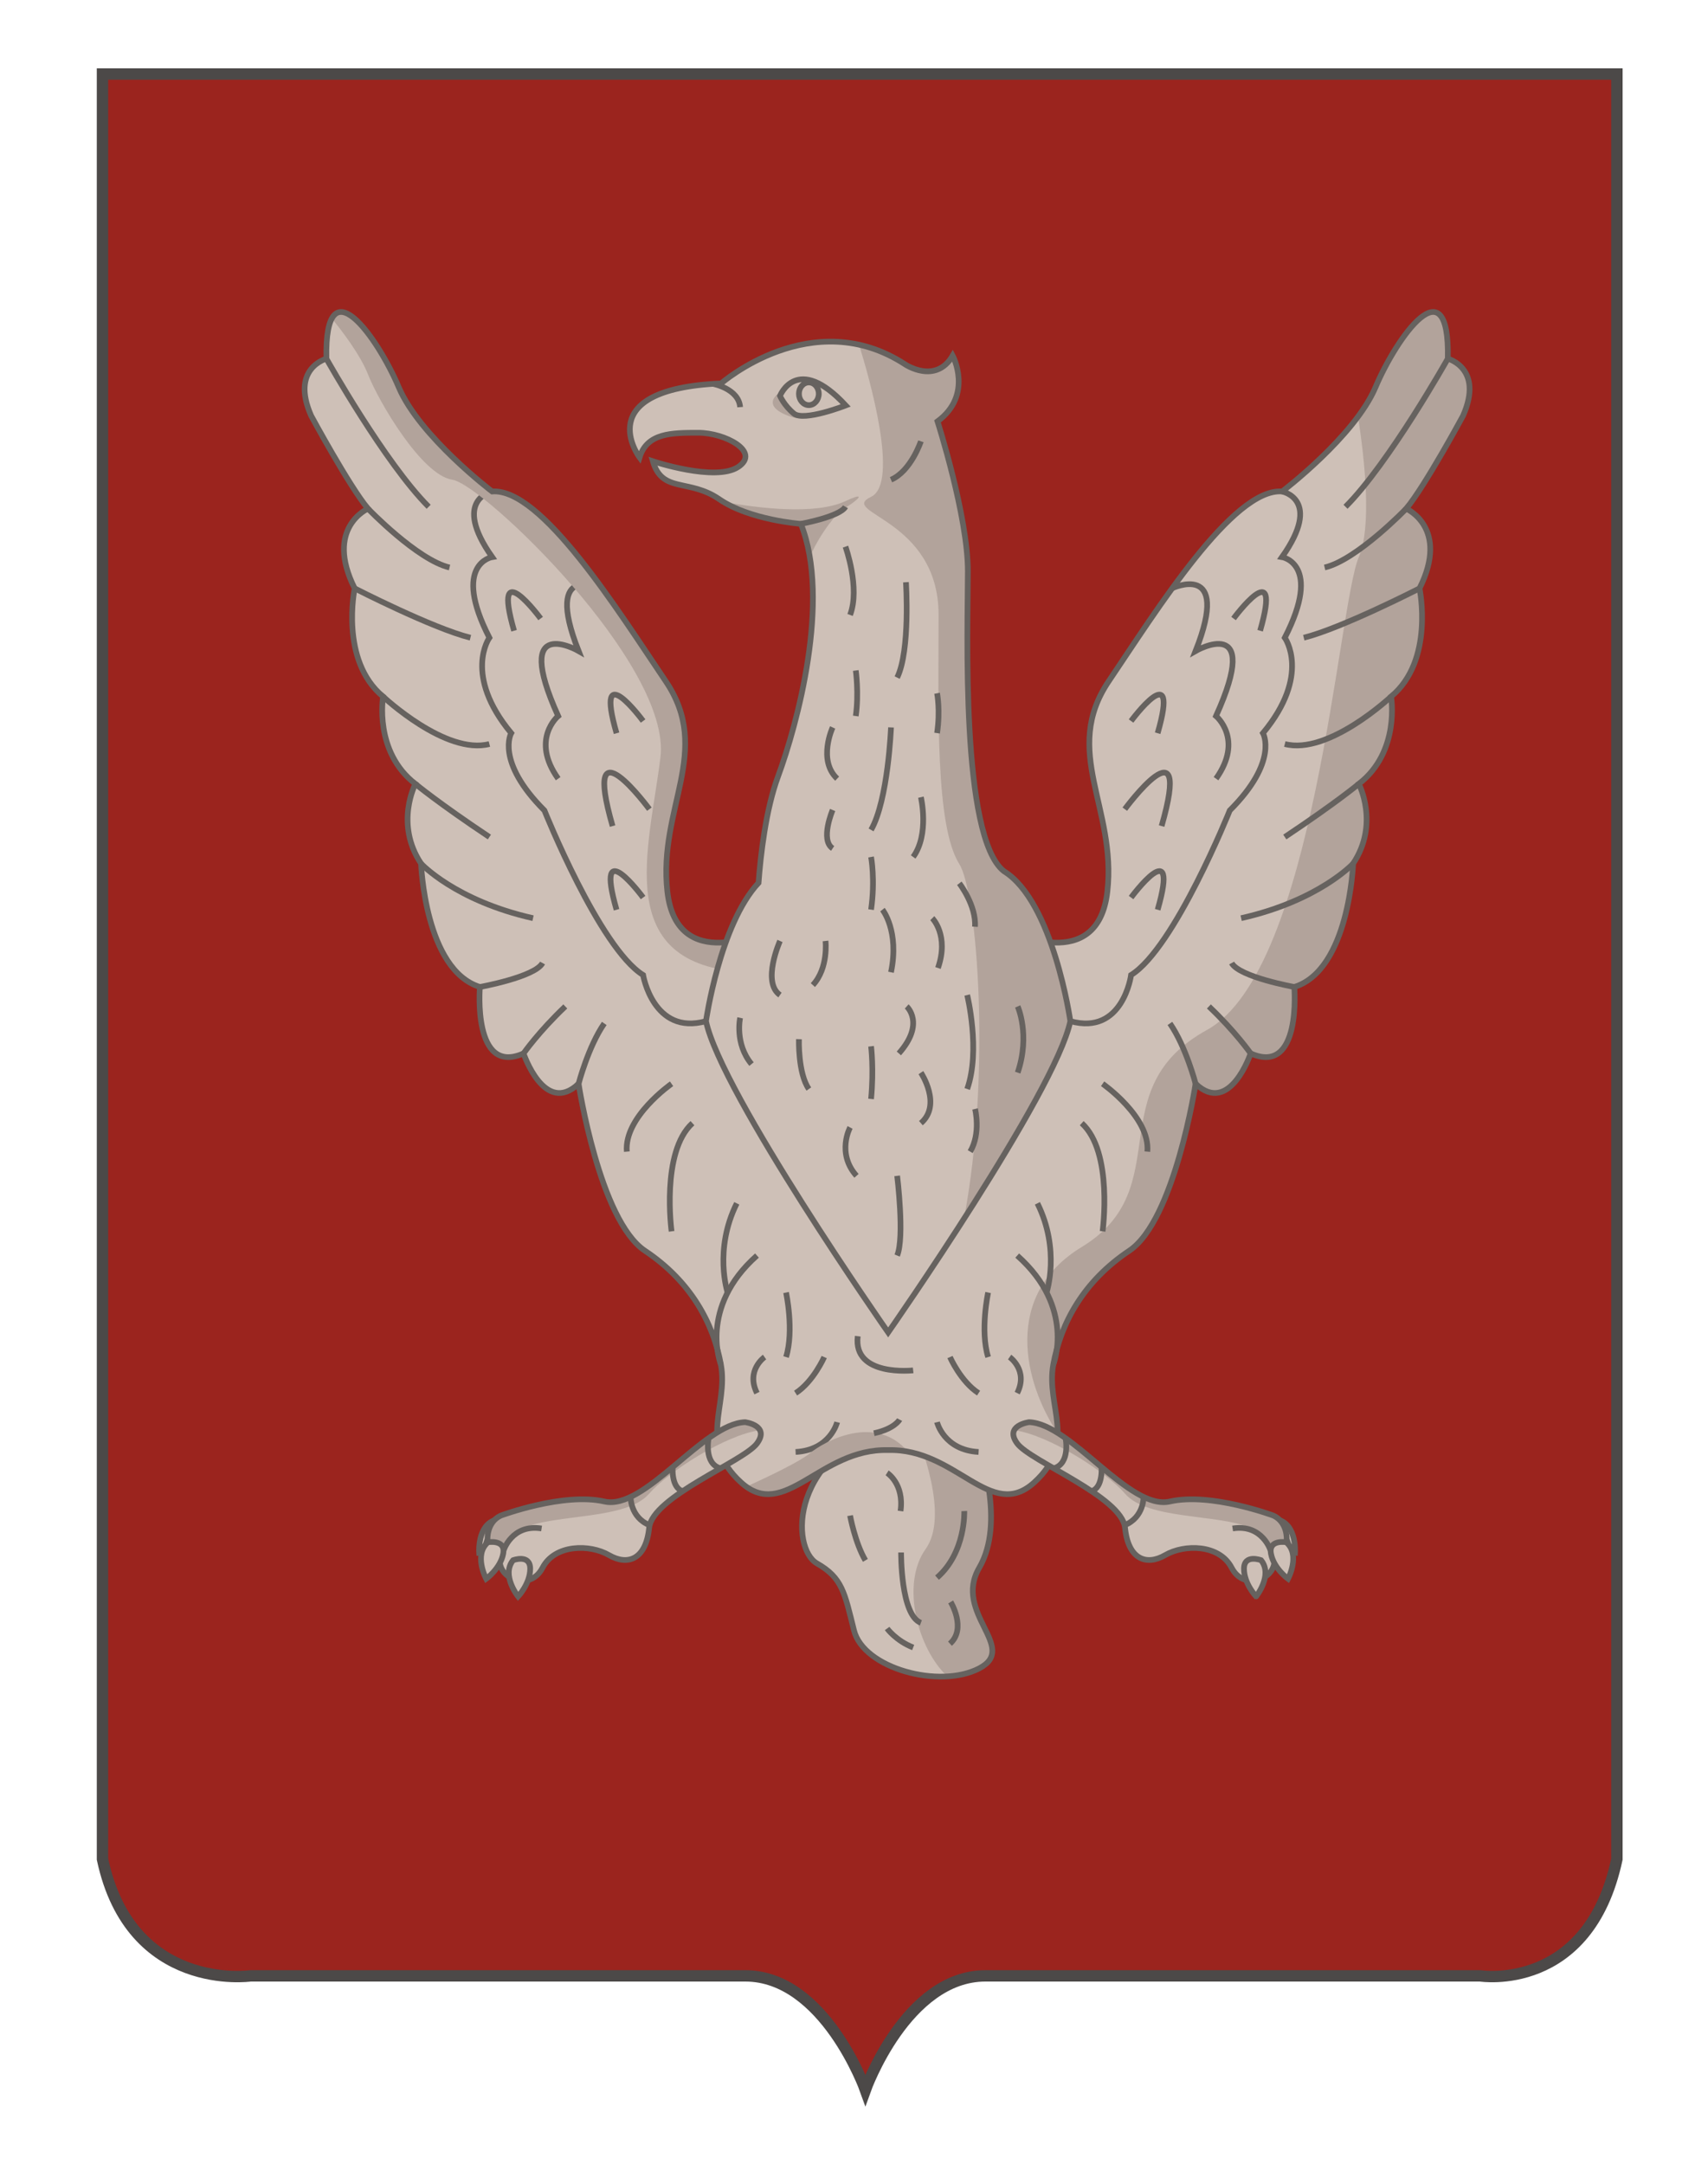 <?xml version="1.0" encoding="utf-8"?>
<!-- Generator: Adobe Illustrator 16.0.0, SVG Export Plug-In . SVG Version: 6.00 Build 0)  -->
<!DOCTYPE svg PUBLIC "-//W3C//DTD SVG 1.1//EN" "http://www.w3.org/Graphics/SVG/1.1/DTD/svg11.dtd">
<svg xmlns="http://www.w3.org/2000/svg" xmlns:xlink="http://www.w3.org/1999/xlink" version="1.1" id="Layer_1" x="0px" y="0px" viewBox="0 0 300 380" enable-background="new 0 0 300 380" xml:space="preserve">
<g>
	<path fill="#9B241E" stroke="#4C4948" stroke-width="2" stroke-miterlimit="10" d="M152,13H18v313.5C23,350,44,347,44,347h86.92   c13.92,0,21.08,20,21.08,20s7.16-20,21.08-20H260c0,0,19,3,24-20.5V13H152z"/>
	<g>
		<path fill="#CEC0B7" d="M172,254.66c0,0,4.666,12.667,0,20.667s7,14.001,0,17.667s-20.334,0-22-6.667    c-1.667-6.667-2.039-9.216-6.52-11.774s-5.368-19.227,15.409-25.893C158.89,248.66,169.965,244.328,172,254.66z"/>
		<path fill="#B2A39B" d="M172,275.327c4.666-8,0-20.667,0-20.667c-1.717-8.715-9.864-6.997-12.373-6.246    c2.385,5.457,7.054,17.886,2.956,23.621c-4.414,6.18-1.394,17.515,3.814,22.373c2.056-0.122,3.996-0.573,5.603-1.414    C179,289.328,167.334,283.327,172,275.327z"/>
		<path fill="none" stroke="#66625F" stroke-miterlimit="10" d="M172,254.66c0,0,4.666,12.667,0,20.667s7,14.001,0,17.667    s-20.334,0-22-6.667c-1.667-6.667-2.039-9.216-6.52-11.774s-5.368-19.227,15.409-25.893C158.89,248.66,169.965,244.328,172,254.66    z"/>
		<path fill="#CEC0B7" d="M254.303,62.994c0.334-17-9.031-3.671-12.698,4.995s-16.396,18.323-16.396,18.323    c-8.666-0.667-22.125,20.979-30.459,33.31c-8.334,12.331,1.417,22.295-0.25,36.961s-17.166,6.917-17.166,6.917L156,223    l-21.521-59.499c0,0-15.593,7.749-17.26-6.917s8.037-24.63-0.297-36.961c-8.334-12.33-21.816-33.976-30.482-33.31    c0,0-12.74-9.657-16.407-18.323s-13.038-21.995-12.704-4.995c0,0-6.351,1.669-2.685,10.003c0,0,6.657,12.334,9.991,16.334    c0,0-7.673,3.334-2.339,14.001c0,0-2.671,12.667,4.995,19c0,0-1.666,9.667,5.667,15.333c0,0-3.667,7,1,14    c0,0,0.666,18.666,10.333,21.666c0,0-1.333,15.67,7.667,11.668c0,0,3.667,10.998,9.667,5.331c0,0,3.666,23.999,11.666,29.332    s12.001,12.667,13.334,20s-4.146,13.667,3.521,20.667s13.854-6,25.854-5.667c12-0.333,18,12.667,25.667,5.667    s2-13.334,3.333-20.667s5.334-14.667,13.334-20S210,190.331,210,190.331c6,5.667,9.667-5.331,9.667-5.331    c9,4.002,7.667-11.668,7.667-11.668c9.667-3,10.333-21.666,10.333-21.666c4.667-7,1-14,1-14    c7.333-5.667,5.667-15.333,5.667-15.333c7.666-6.333,4.996-19,4.996-19c5.334-10.667-2.338-14.001-2.338-14.001    c3.333-4,9.992-16.334,9.992-16.334C260.65,64.664,254.303,62.994,254.303,62.994z"/>
		<path fill="none" stroke="#66625F" stroke-miterlimit="10" d="M57.33,62.994c0,0,10.296,18.343,17.962,26.006"/>
		<path fill="none" stroke="#66625F" stroke-miterlimit="10" d="M64.635,89.332c0,0,8.656,8.998,14.323,10.331"/>
		<path fill="none" stroke="#66625F" stroke-miterlimit="10" d="M62.296,103.333c0,0,13.662,6.996,20.329,8.663"/>
		<path fill="none" stroke="#66625F" stroke-miterlimit="10" d="M67.291,122.333c0,0,11,10.333,18.667,8.33"/>
		<path fill="none" stroke="#66625F" stroke-miterlimit="10" d="M72.958,137.666c0,0,4,3.333,13,9.331"/>
		<path fill="none" stroke="#66625F" stroke-miterlimit="10" d="M73.958,151.666c0,0,6,6.507,19.667,9.584"/>
		<path fill="none" stroke="#66625F" stroke-miterlimit="10" d="M84.291,173.332c0,0,9.668-1.743,11.001-4.207"/>
		<path fill="none" stroke="#66625F" stroke-miterlimit="10" d="M91.958,185c0,0,2.668-3.828,7.334-8.25"/>
		<path fill="none" stroke="#66625F" stroke-miterlimit="10" d="M86.447,86.313c0,0-7.178,1.359,0,11.521    c0,0-7.156,1.164-0.489,14.163c0,0-4.668,6.51,3.833,16.754c0,0-2.833,4.919,5.834,13.582c0,0,9.666,24.131,17.333,28.897    c0,0,1.792,10.687,11.042,8.104"/>
		<path fill="none" stroke="#66625F" stroke-miterlimit="10" d="M105.799,103.333c0,0-10.507-5.005-4.174,10.995    c0,0-11.843-6.822-3.588,11.422c0,0-4.921,4.089,0,11"/>
		<path fill="none" stroke="#66625F" stroke-miterlimit="10" d="M112.958,126.626c0,0-8.666-11.747-4.666,2.144"/>
		<path fill="none" stroke="#66625F" stroke-miterlimit="10" d="M94.958,108.626c0,0-8.666-11.747-4.666,2.144"/>
		<path fill="none" stroke="#66625F" stroke-miterlimit="10" d="M112.958,157.626c0,0-8.666-11.747-4.666,2.144"/>
		<path fill="none" stroke="#66625F" stroke-miterlimit="10" d="M114.059,142.106c0,0-12.001-16.267-6.462,2.969"/>
		<path fill="none" stroke="#66625F" stroke-miterlimit="10" d="M126.625,239.663c0,0-4.001-9.988,6.333-19.163"/>
		<path fill="none" stroke="#66625F" stroke-miterlimit="10" d="M138.067,226.992c0,0,1.442,6.666,0,11.333"/>
		<path fill="none" stroke="#66625F" stroke-miterlimit="10" d="M144.768,238.325c0,0-1.908,4.333-5.025,6.333"/>
		<path fill="none" stroke="#66625F" stroke-miterlimit="10" d="M147.042,249.759c0,0-1.183,4.9-7.3,5.233"/>
		<path fill="none" stroke="#66625F" stroke-miterlimit="10" d="M134.292,238.325c0,0-3.334,2.333-1.334,6.333"/>
		<path fill="none" stroke="#66625F" stroke-miterlimit="10" d="M101.625,190.331c0,0,1.688-6.519,4.511-10.596"/>
		<path fill="none" stroke="#66625F" stroke-miterlimit="10" d="M117.958,190.331c0,0-8.388,5.842-7.86,11.919"/>
		<path fill="none" stroke="#66625F" stroke-miterlimit="10" d="M117.958,216.247c0,0-1.905-13.944,3.667-18.997"/>
		<path fill="none" stroke="#66625F" stroke-miterlimit="10" d="M127.799,226.992c0,0-2.469-7.475,1.611-15.665"/>
		<path fill="#B2A39B" d="M249.33,103.333c5.334-10.667-2.338-14.001-2.338-14.001c3.333-4,9.992-16.334,9.992-16.334    c3.666-8.333-2.682-10.003-2.682-10.003c0.334-17-9.031-3.671-12.698,4.995c-0.726,1.714-1.808,3.465-3.073,5.174    c1.228,7.967,2.404,19.413,0.136,24.669C235,106.329,231,170.421,212,180.875s-5,27.788-22,38.121    c-13.872,8.432-10.209,23.741-4.226,32.713c0.022-3.896-1.546-7.804-0.774-12.046c1.333-7.333,5.334-14.667,13.334-20    S210,190.331,210,190.331c6,5.667,9.667-5.331,9.667-5.331c9,4.002,7.667-11.668,7.667-11.668    c9.667-3,10.333-21.666,10.333-21.666c4.667-7,1-14,1-14c7.333-5.667,5.667-15.333,5.667-15.333    C252,116,249.33,103.333,249.33,103.333z"/>
		<path fill="none" stroke="#66625F" stroke-miterlimit="10" d="M254.295,62.994c0,0-10.296,18.343-17.962,26.006"/>
		<path fill="none" stroke="#66625F" stroke-miterlimit="10" d="M246.99,89.332c0,0-8.656,8.998-14.323,10.331"/>
		<path fill="none" stroke="#66625F" stroke-miterlimit="10" d="M249.329,103.333c0,0-13.662,6.996-20.329,8.663"/>
		<path fill="none" stroke="#66625F" stroke-miterlimit="10" d="M244.334,122.333c0,0-11,10.333-18.667,8.33"/>
		<path fill="none" stroke="#66625F" stroke-miterlimit="10" d="M238.667,137.666c0,0-4,3.333-13,9.331"/>
		<path fill="none" stroke="#66625F" stroke-miterlimit="10" d="M237.667,151.666c0,0-6,6.507-19.667,9.584"/>
		<path fill="none" stroke="#66625F" stroke-miterlimit="10" d="M227.334,173.332c0,0-9.668-1.743-11.001-4.207"/>
		<path fill="none" stroke="#66625F" stroke-miterlimit="10" d="M219.667,185c0,0-2.668-3.828-7.334-8.25"/>
		<path fill="none" stroke="#66625F" stroke-miterlimit="10" d="M225.178,86.313c0,0,7.178,1.359,0,11.521    c0,0,7.156,1.164,0.489,14.163c0,0,4.668,6.51-3.833,16.754c0,0,2.833,4.919-5.834,13.582c0,0-9.666,24.131-17.333,28.897    c0,0-1.417,10.687-10.667,8.104"/>
		<path fill="none" stroke="#66625F" stroke-miterlimit="10" d="M205.826,103.333c0,0,10.507-5.005,4.174,10.995    c0,0,11.843-6.822,3.588,11.422c0,0,4.921,4.089,0,11"/>
		<path fill="none" stroke="#66625F" stroke-miterlimit="10" d="M198.667,126.626c0,0,8.666-11.747,4.666,2.144"/>
		<path fill="none" stroke="#66625F" stroke-miterlimit="10" d="M216.667,108.626c0,0,8.666-11.747,4.666,2.144"/>
		<path fill="none" stroke="#66625F" stroke-miterlimit="10" d="M198.667,157.626c0,0,8.666-11.747,4.666,2.144"/>
		<path fill="none" stroke="#66625F" stroke-miterlimit="10" d="M197.566,142.106c0,0,12.001-16.267,6.462,2.969"/>
		<path fill="none" stroke="#66625F" stroke-miterlimit="10" d="M185,239.663c0,0,4.001-9.988-6.333-19.163"/>
		<path fill="none" stroke="#66625F" stroke-miterlimit="10" d="M173.558,226.992c0,0-1.442,6.666,0,11.333"/>
		<path fill="none" stroke="#66625F" stroke-miterlimit="10" d="M166.857,238.325c0,0,1.908,4.333,5.025,6.333"/>
		<path fill="none" stroke="#66625F" stroke-miterlimit="10" d="M164.583,249.759c0,0,1.183,4.9,7.3,5.233"/>
		<path fill="none" stroke="#66625F" stroke-miterlimit="10" d="M177.333,238.325c0,0,3.334,2.333,1.334,6.333"/>
		<path fill="none" stroke="#66625F" stroke-miterlimit="10" d="M210,190.331c0,0-1.688-6.519-4.511-10.596"/>
		<path fill="none" stroke="#66625F" stroke-miterlimit="10" d="M193.667,190.331c0,0,8.388,5.842,7.86,11.919"/>
		<path fill="none" stroke="#66625F" stroke-miterlimit="10" d="M193.667,216.247c0,0,1.905-13.944-3.667-18.997"/>
		<path fill="none" stroke="#66625F" stroke-miterlimit="10" d="M183.826,226.992c0,0,2.469-7.475-1.611-15.665"/>
		<path fill="#B2A39B" d="M134.871,164.585l-0.392-1.084c0,0-15.593,7.749-17.26-6.917s8.037-24.63-0.297-36.961    c-8.334-12.33-21.816-33.976-30.482-33.31c0,0-12.74-9.657-16.407-18.323c-2.886-6.821-9.303-16.52-11.743-12.057    c1.646,2.011,4.968,6.309,6.346,9.817c1.865,4.75,9.443,17.713,14.823,18.5S118,116.798,116,133.024s-8.66,36.476,14.92,37.726    L134.871,164.585z"/>
		<path fill="#B2A39B" d="M156,254.663c1.222-0.034,2.379,0.076,3.484,0.283c-5.752-6.757-14.679-1.838-17.229,0.274    c-1.775,1.471-7.29,4.105-11.162,5.868C138.335,266.262,144.498,254.344,156,254.663z"/>
		<path fill="none" stroke="#66625F" stroke-miterlimit="10" d="M254.303,62.994c0.334-17-9.031-3.671-12.698,4.995    s-16.396,18.323-16.396,18.323c-8.666-0.667-22.125,20.979-30.459,33.31c-8.334,12.331,1.417,22.295-0.25,36.961    s-17.166,6.917-17.166,6.917L156,223l-21.521-59.499c0,0-15.593,7.749-17.26-6.917s8.037-24.63-0.297-36.961    c-8.334-12.33-21.816-33.976-30.482-33.31c0,0-12.74-9.657-16.407-18.323s-13.038-21.995-12.704-4.995    c0,0-6.351,1.669-2.685,10.003c0,0,6.657,12.334,9.991,16.334c0,0-7.673,3.334-2.339,14.001c0,0-2.671,12.667,4.995,19    c0,0-1.666,9.667,5.667,15.333c0,0-3.667,7,1,14c0,0,0.666,18.666,10.333,21.666c0,0-1.333,15.67,7.667,11.668    c0,0,3.667,10.998,9.667,5.331c0,0,3.666,23.999,11.666,29.332s12.001,12.667,13.334,20s-4.146,13.667,3.521,20.667    s13.854-6,25.854-5.667c12-0.333,18,12.667,25.667,5.667s2-13.334,3.333-20.667s5.334-14.667,13.334-20S210,190.331,210,190.331    c6,5.667,9.667-5.331,9.667-5.331c9,4.002,7.667-11.668,7.667-11.668c9.667-3,10.333-21.666,10.333-21.666c4.667-7,1-14,1-14    c7.333-5.667,5.667-15.333,5.667-15.333c7.666-6.333,4.996-19,4.996-19c5.334-10.667-2.338-14.001-2.338-14.001    c3.333-4,9.992-16.334,9.992-16.334C260.65,64.664,254.303,62.994,254.303,62.994z"/>
		<g>
			<path fill="#CEC0B7" d="M176.334,153.002c-7.666-6-6.334-43-6.334-52.667s-5.333-26.333-5.333-26.333     c6.333-4.667,2.667-11.542,2.667-11.542c-3,5.124-8.334,1.542-8.334,1.542c-16.334-10.667-32.333,3.332-32.333,3.332     c-23.333,1.001-14.333,13-14.333,13c1.333-4.333,5.667-4.333,10.333-4.333s11,3.333,7,6s-15-1-15-1     c1.667,5.667,6.333,3,11.667,6.667s14.333,4.333,14.333,4.333c5.333,13.333-0.667,35.332-4,44.332     c-2.173,5.868-3.071,13.859-3.433,18.711c-6.802,7.293-9.234,24.289-9.234,24.289C126.667,192,156,234,156,234     s29.333-42,32-54.667C188,179.333,185.001,158.34,176.334,153.002z"/>
			<path fill="#B2A39B" d="M188,179.333c0,0-2.999-20.993-11.666-26.33c-7.666-6-6.334-43-6.334-52.667s-5.333-26.333-5.333-26.333     c6.333-4.667,2.667-11.542,2.667-11.542c-3,5.124-8.334,1.542-8.334,1.542c-2.738-1.788-5.465-2.871-8.111-3.455     c1.826,5.873,7.095,24.304,2.111,26.702c-5.94,2.858,11.859,3.752,11.857,20.75s-0.607,37,3.643,43.75     c3.147,4.999,5.635,36.863,0.816,62.303C177.454,201.382,186.568,186.132,188,179.333z"/>
			<path fill="none" stroke="#66625F" stroke-miterlimit="10" d="M125.244,67.414c0,0,4.506,0.836,4.756,4.086"/>
			<path fill="none" stroke="#66625F" stroke-miterlimit="10" d="M161.75,77.5c0,0-1.75,5.25-5.25,6.75"/>
			<path fill="none" stroke="#66625F" stroke-miterlimit="10" d="M150.313,117.75c0,0,0.563,4,0,8"/>
			<path fill="none" stroke="#66625F" stroke-miterlimit="10" d="M156.5,127.75c0,0-0.5,12.75-3.5,18"/>
			<path fill="none" stroke="#66625F" stroke-miterlimit="10" d="M153,150.5c0,0,0.75,4,0,9.25"/>
			<path fill="none" stroke="#66625F" stroke-miterlimit="10" d="M155,159.75c0,0,3,3.75,1.5,11"/>
			<path fill="none" stroke="#66625F" stroke-miterlimit="10" d="M145,165.25c0,0,0.548,4.75-2.226,7.75"/>
			<path fill="none" stroke="#66625F" stroke-miterlimit="10" d="M153,183.75c0,0,0.5,4,0,9.25"/>
			<path fill="none" stroke="#66625F" stroke-miterlimit="10" d="M137,165.25c0,0-3.25,7.25,0,9.5"/>
			<path fill="none" stroke="#66625F" stroke-miterlimit="10" d="M163.75,161.25c0,0,3,3,1,8.75"/>
			<path fill="none" stroke="#66625F" stroke-miterlimit="10" d="M149.313,198c0,0-2.437,4.5,1.125,8.5"/>
			<path fill="none" stroke="#66625F" stroke-miterlimit="10" d="M159.125,102.25c0,0,0.789,12-1.543,16.75"/>
			<path fill="none" stroke="#66625F" stroke-miterlimit="10" d="M148.5,96c0,0,2.626,7.25,0.813,12"/>
			<path fill="none" stroke="#66625F" stroke-miterlimit="10" d="M164.594,121.75c0,0,0.594,3,0,7"/>
			<path fill="none" stroke="#66625F" stroke-miterlimit="10" d="M146.25,142.25c0,0-2.25,5.25,0,6.75"/>
			<path fill="none" stroke="#66625F" stroke-miterlimit="10" d="M168.5,155.125c0,0,3,3.875,2.75,7.625"/>
			<path fill="none" stroke="#66625F" stroke-miterlimit="10" d="M140.328,182.5c0,0-0.186,6,1.743,8.75"/>
			<path fill="none" stroke="#66625F" stroke-miterlimit="10" d="M161.75,188.375c0,0,3.75,5.625,0,8.875"/>
			<path fill="none" stroke="#66625F" stroke-miterlimit="10" d="M157.582,206.5c0,0,1.332,10.75,0,14"/>
			<path fill="none" stroke="#66625F" stroke-miterlimit="10" d="M130,178.75c0,0-1,4.5,2,8.125"/>
			<path fill="none" stroke="#66625F" stroke-miterlimit="10" d="M178.75,176.75c0,0,2.25,5,0,11.625"/>
			<path fill="none" stroke="#66625F" stroke-miterlimit="10" d="M159.254,176.75c0,0,3.32,2.968-1.376,8.25"/>
			<path fill="none" stroke="#66625F" stroke-miterlimit="10" d="M169.883,174.75c0,0,2.383,9.75,0,16.5"/>
			<path fill="none" stroke="#66625F" stroke-miterlimit="10" d="M171.265,194.75c0,0,1.06,4.25-0.853,7.5"/>
			<path fill="none" stroke="#66625F" stroke-miterlimit="10" d="M161.75,140c0,0,1.537,6.5-1.356,10.5"/>
			<path fill="#B2A39B" d="M140.148,91.952c0.323,0.033,0.519,0.049,0.519,0.049c0.721,1.802,1.229,3.767,1.57,5.832     c2.1-4.842,5.149-7.896,5.149-7.896C143.644,91.729,141.3,91.982,140.148,91.952z"/>
			<path fill="#B2A39B" d="M137.611,68.468c0,0-4.778,2.442,0.889,4.576S141.223,68.425,137.611,68.468z"/>
			<path fill="#CEC0B7" stroke="#66625F" stroke-miterlimit="10" d="M137,69.522c0,0,2.975-7.568,11.548,1.679     c0,0-7.349,2.877-9.098,1.439C137.7,71.202,137,69.522,137,69.522z"/>
			<ellipse fill="none" stroke="#66625F" stroke-miterlimit="10" cx="142.071" cy="69.158" rx="1.743" ry="1.994"/>
			<path fill="#B2A39B" d="M148.5,88.005c-5.264,2.471-15.216,1.257-21.41,0.138c5.384,3.244,13.576,3.858,13.576,3.858     c0.103,0.257,0.194,0.524,0.289,0.788C148.003,90.362,154.427,85.223,148.5,88.005z"/>
			<path fill="none" stroke="#66625F" stroke-miterlimit="10" d="M176.334,153.002c-7.666-6-6.334-43-6.334-52.667     s-5.333-26.333-5.333-26.333c6.333-4.667,2.667-11.542,2.667-11.542c-3,5.124-8.334,1.542-8.334,1.542     c-16.334-10.667-32.333,3.332-32.333,3.332c-23.333,1.001-14.333,13-14.333,13c1.333-4.333,5.667-4.333,10.333-4.333     s11,3.333,7,6s-15-1-15-1c1.667,5.667,6.333,3,11.667,6.667s14.333,4.333,14.333,4.333c5.333,13.333-0.667,35.332-4,44.332     c-2.173,5.868-3.071,13.859-3.433,18.711c-6.802,7.293-9.234,24.289-9.234,24.289C126.667,192,156,234,156,234     s29.333-42,32-54.667C188,179.333,185.001,158.34,176.334,153.002z"/>
			<path fill="none" stroke="#66625F" stroke-miterlimit="10" d="M140.667,92.001c0,0,6.834-1.251,7.833-3.001"/>
		</g>
		<path fill="none" stroke="#66625F" stroke-miterlimit="10" d="M155.814,258.666c0,0,3.033,1.91,2.359,6.705"/>
		<path fill="none" stroke="#66625F" stroke-miterlimit="10" d="M169.37,265.371c0,0,0.296,7.265-4.787,11.696"/>
		<path fill="none" stroke="#66625F" stroke-miterlimit="10" d="M158.271,272.648c0,0-0.104,11.018,3.479,12.351"/>
		<path fill="none" stroke="#66625F" stroke-miterlimit="10" d="M149.313,266.166c0,0,0.854,4.738,2.687,7.869"/>
		<path fill="none" stroke="#66625F" stroke-miterlimit="10" d="M155.814,285.999c0,0,1.568,2.156,4.579,3.333"/>
		<path fill="none" stroke="#66625F" stroke-miterlimit="10" d="M166.979,281.332c0,0,2.848,4.684-0.121,7.334"/>
		<path fill="none" stroke="#66625F" stroke-miterlimit="10" d="M160.394,240.664c0,0-10.612,1.192-9.737-6"/>
		<path fill="none" stroke="#66625F" stroke-miterlimit="10" d="M158.011,249.309c0,0-0.845,1.612-4.511,2.4"/>
		<path fill="#CEC0B7" stroke="#66625F" stroke-miterlimit="10" d="M146.25,127.75c0,0-2.666,5.75,0.792,9"/>
		<g>
			<path fill="#CEC0B7" stroke="#66625F" stroke-miterlimit="10" d="M87.069,266.908c0,0,3.106,0.781,1.613,2.939     c-1.493,2.159-4.521,2.801-4.521,2.801S83.827,267.858,87.069,266.908z"/>
			<path fill="#CEC0B7" d="M130.875,249.759c0,0,4.416,0.574,2.083,3.741s-18.385,9.333-18.942,14.833s-3.725,6.705-7.058,4.77     s-9.499-1.937-11.666,2.23s-7.668,2-7.501-1.333c0,0-3.666,0.166-2.166-3.667c0,0-0.167-2.999,2.333-4.166     c0,0,11.022-4.117,18.178-2.476S123.459,250.018,130.875,249.759z"/>
			<path fill="#B2A39B" d="M87.958,266.167c0,0,11.022-4.117,18.178-2.476s17.323-13.674,24.739-13.933c0,0,2.008,0.266,2.598,1.41     c-6.181,0.857-16.249,7.428-19.457,11.151c-3.983,4.624-16.225,3.512-22.058,6.012c-2.869,1.229-3.92,3.588-4.251,5.668     c-0.518-0.002-3.453-0.165-2.082-3.667C85.625,270.333,85.458,267.334,87.958,266.167z"/>
			<path fill="none" stroke="#66625F" stroke-miterlimit="10" d="M130.875,249.759c0,0,4.416,0.574,2.083,3.741     s-18.385,9.333-18.942,14.833s-3.725,6.705-7.058,4.77s-9.499-1.937-11.666,2.23s-7.668,2-7.501-1.333     c0,0-3.666,0.166-2.166-3.667c0,0-0.167-2.999,2.333-4.166c0,0,11.022-4.117,18.178-2.476S123.459,250.018,130.875,249.759z"/>
			<path fill="#CEC0B7" stroke="#66625F" stroke-miterlimit="10" d="M90.125,274c0,0,3-1.125,3,1.5S91,280.375,91,280.375     S88,276.625,90.125,274z"/>
			<path fill="#CEC0B7" stroke="#66625F" stroke-miterlimit="10" d="M85.71,270.847c0,0,3.155-0.554,2.672,2.026     s-2.987,4.4-2.987,4.4S83.137,273.035,85.71,270.847z"/>
			<path fill="none" stroke="#66625F" stroke-miterlimit="10" d="M88.433,272.345c0,0,1.442-4.75,6.692-3.917"/>
			<path fill="none" stroke="#66625F" stroke-miterlimit="10" d="M124.464,252.573c0,0-0.901,4.479,2.088,5.294"/>
			<path fill="none" stroke="#66625F" stroke-miterlimit="10" d="M118.153,257.65c0,0-0.301,3.592,1.752,4.229"/>
			<path fill="none" stroke="#66625F" stroke-miterlimit="10" d="M110.767,262.882c0,0-0.103,3.575,3.336,4.979"/>
		</g>
		<g>
			<path fill="#CEC0B7" stroke="#66625F" stroke-miterlimit="10" d="M224.556,266.908c0,0-3.106,0.781-1.613,2.939     c1.493,2.159,4.521,2.801,4.521,2.801S227.798,267.858,224.556,266.908z"/>
			<path fill="#CEC0B7" d="M180.75,249.759c0,0-4.416,0.574-2.083,3.741s18.385,9.333,18.942,14.833s3.725,6.705,7.058,4.77     s9.499-1.937,11.666,2.23s7.668,2,7.501-1.333c0,0,3.666,0.166,2.166-3.667c0,0,0.167-2.999-2.333-4.166     c0,0-11.022-4.117-18.178-2.476S188.166,250.018,180.75,249.759z"/>
			<path fill="#B2A39B" d="M223.667,266.167c0,0-11.022-4.117-18.178-2.476s-17.323-13.674-24.739-13.933     c0,0-2.008,0.266-2.598,1.41c6.181,0.857,16.249,7.428,19.457,11.151c3.983,4.624,16.225,3.512,22.058,6.012     c2.869,1.229,3.92,3.588,4.251,5.668c0.518-0.002,3.453-0.165,2.082-3.667C226,270.333,226.167,267.334,223.667,266.167z"/>
			<path fill="none" stroke="#66625F" stroke-miterlimit="10" d="M180.75,249.759c0,0-4.416,0.574-2.083,3.741     s18.385,9.333,18.942,14.833s3.725,6.705,7.058,4.77s9.499-1.937,11.666,2.23s7.668,2,7.501-1.333c0,0,3.666,0.166,2.166-3.667     c0,0,0.167-2.999-2.333-4.166c0,0-11.022-4.117-18.178-2.476S188.166,250.018,180.75,249.759z"/>
			<path fill="#CEC0B7" stroke="#66625F" stroke-miterlimit="10" d="M221.5,274c0,0-3-1.125-3,1.5s2.125,4.875,2.125,4.875     S223.625,276.625,221.5,274z"/>
			<path fill="#CEC0B7" stroke="#66625F" stroke-miterlimit="10" d="M225.915,270.847c0,0-3.155-0.554-2.672,2.026     s2.987,4.4,2.987,4.4S228.488,273.035,225.915,270.847z"/>
			<path fill="none" stroke="#66625F" stroke-miterlimit="10" d="M223.192,272.345c0,0-1.442-4.75-6.692-3.917"/>
			<path fill="none" stroke="#66625F" stroke-miterlimit="10" d="M187.161,252.573c0,0,0.901,4.479-2.088,5.294"/>
			<path fill="none" stroke="#66625F" stroke-miterlimit="10" d="M193.472,257.65c0,0,0.301,3.592-1.752,4.229"/>
			<path fill="none" stroke="#66625F" stroke-miterlimit="10" d="M200.858,262.882c0,0,0.103,3.575-3.336,4.979"/>
		</g>
	</g>
</g>
</svg>
